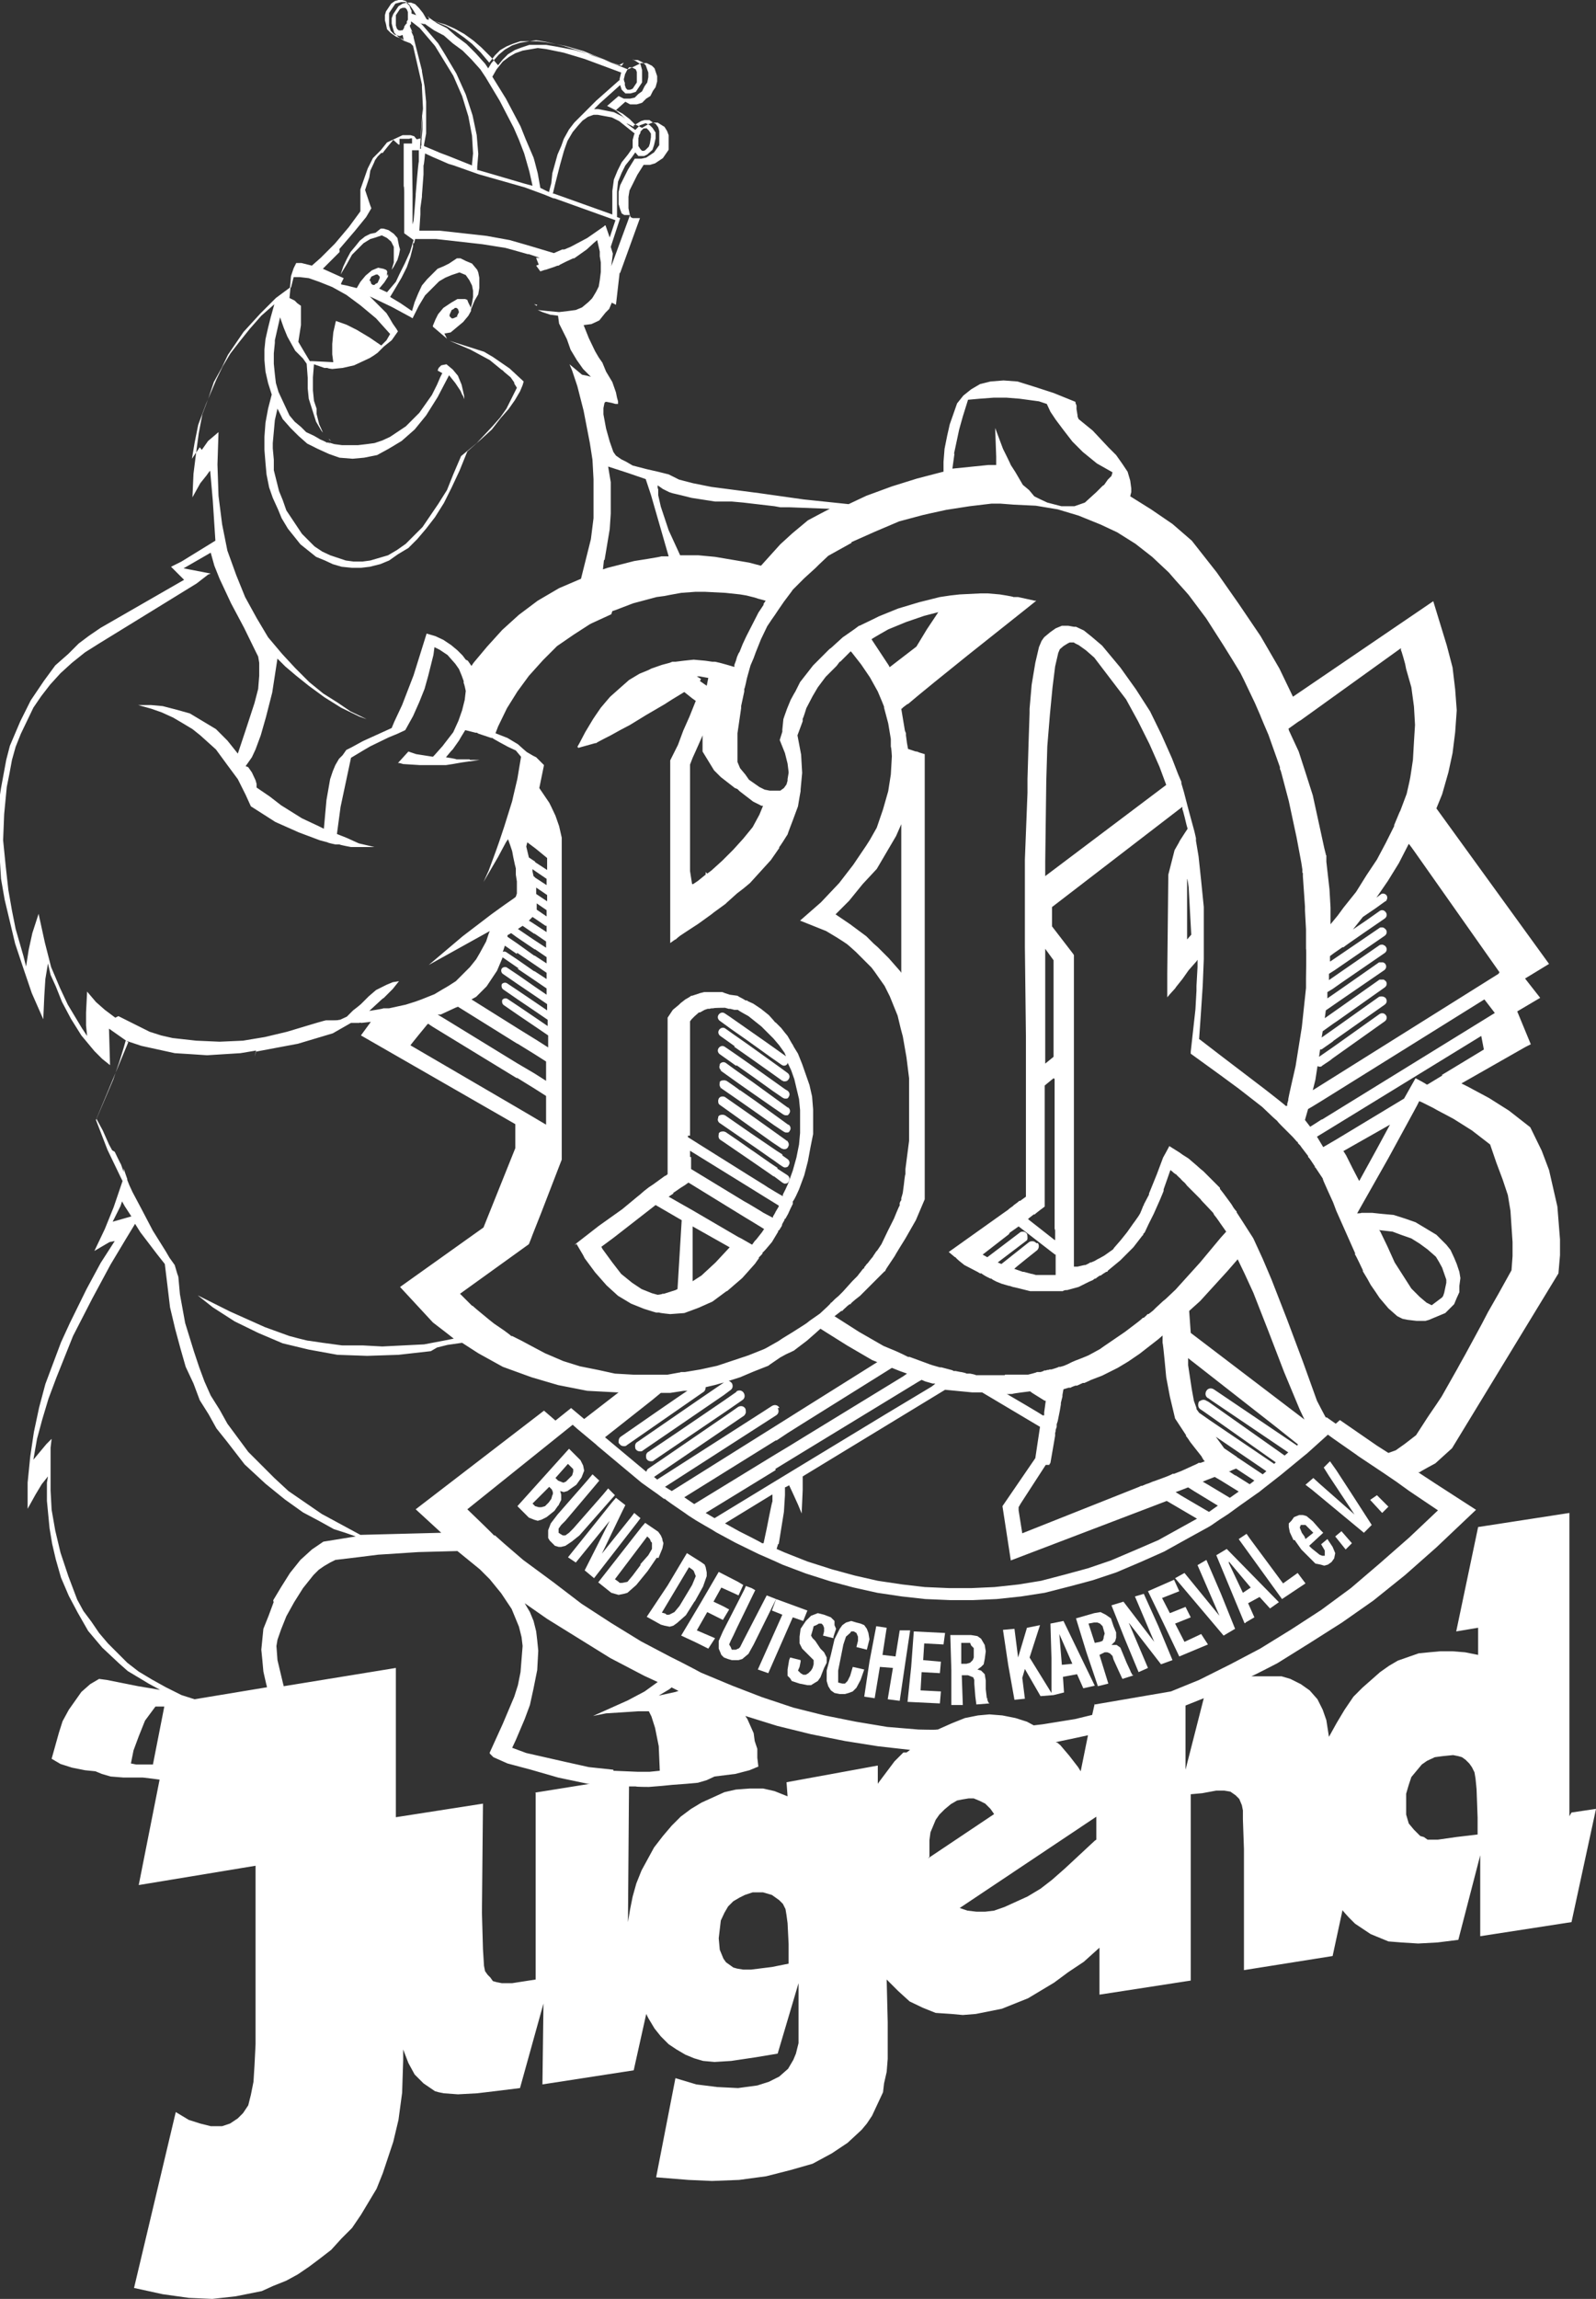 <?xml version="1.0" encoding="UTF-8"?>
<svg id="Ebene_1" xmlns="http://www.w3.org/2000/svg" baseProfile="tiny" version="1.2" viewBox="0 0 306 440.5">
  <rect x="0" y="0" width="306" height="440.5" fill="#333333" stroke="none"/>
  <!-- Generator: Adobe Illustrator 30.1.0, SVG Export Plug-In . SVG Version: 2.1.1 Build 136)  -->
  <polygon points="67.5 48.8 68.7 47.6 69.7 46.6 71 45.8 71.7 45.6 73.2 45.1 74.2 45.6 75 46.3 75.5 47.3 75.5 48.1 75.5 49.1 75.5 49.1 75.5 50.3 75.2 51.3 75.1 51.7 75.5 51.1 76.2 49.8 76.5 48.8 76.7 47.8 76.5 47.1 76.2 45.6 75.5 44.8 74.5 44.1 73.5 43.8 73 43.8 72 44.6 71 44.8 70 45.3 69 46.1 68.2 47.1 67.2 48.3 66.5 49.6 65.8 51.1 65.3 52.6 66.5 50.6 67.5 48.8" fill="#fff"/>
  <path d="M89.7,57.5l-.5-.2h-1.5l-1.2.7-1.5,1-1,1.2-.5,1-.5,1.2v.2l2.7,2.3-.5-1,1.2-.2,1.2-1,1.2-1,1-1.2.5-.9v-.6l-.5-1-.2-.5h.1ZM87.8,60.6l-.9.4h-.3l-.4-.4v-.3l.4-.9.4-.2.2-.2h.3l.3.2h0l.2.6-.4.8h.2Z" fill="#fff"/>
  <polygon points="103 58.4 102.4 58.3 102.9 58.6 103 58.4" fill="#fff"/>
  <polygon points="63 84.1 63.5 84.6 63.5 84.6 63.2 84.2 63 84.1" fill="#fff"/>
  <path d="M140.8,200.6l3,2.1,4.1,2.9,2.1,1.5s.2,0,.2.1h.3c.3,0,.5-.1.7-.4.3-.4.2-.9-.2-1.2l-1.5-1.1-6-4.3-3-2.1-1.4-1c-.4-.3-.9-.2-1.2.2h0c-.3.4-.2.9.2,1.2l2.8,2h-.1Z" fill="#fff"/>
  <path d="M141.2,204.1l3,2.1,3.9,2.8,1.9,1.3c.2.1.3.2.5.2h.3c.2,0,.3-.1.4-.3.3-.4.2-.9-.2-1.2l-.5-.3-6.6-4.7-3-2.1-1.9-1.3c-.4-.3-.9-.2-1.2.2h0c-.3.4-.2.9.2,1.2l3.1,2.2h.1Z" fill="#fff"/>
  <path d="M138.1,205.1l3.5,2.5,3,2.1,3.6,2.5,1.9,1.3c.2.1.3.2.5.2h.4c.1,0,.2-.2.3-.3.3-.4.2-.9-.2-1.2h-.1l-6.6-4.8-3-2.1-2.2-1.6c-.4-.3-.9-.2-1.2.2v.2c-.2.4,0,.8.3,1h-.2Z" fill="#fff"/>
  <path d="M138.1,208.4l3.9,2.7,3,2.1,3.4,2.4,1.8,1.2c.2.1.3.2.5.2h.3c.2,0,.3-.1.4-.3.3-.4.2-.9-.2-1.2h-.1l-6.2-4.5-3-2.1h-.1c0-.1-2.5-1.8-2.5-1.8-.1,0-.2-.1-.4-.1-.3,0-.7,0-.9.3v.2c-.1.4,0,.8.3,1h-.2Z" fill="#fff"/>
  <path d="M151,218.7l-.4-.3-3.5-2.5-2.1-1.5-3-2.1-3-2.1c-.2-.1-.3-.1-.5-.1-.3,0-.5.1-.7.4,0,.1-.1.2-.1.4,0,.3,0,.6.3.8l4.2,3h0l5.9,4.2,1.8,1.2h0s.2,0,.3.1h.2c.3,0,.5-.1.7-.4,0,0,0-.2.1-.2.1-.4,0-.7-.3-1h.1Z" fill="#fff"/>
  <path d="M150,221.2l-1.1-.7-5-3.4-4.9-3.4c-.1,0-.2-.1-.4-.1-.3,0-.7,0-.9.4v.2c-.2.4,0,.8.3,1l4.8,3.3,1.9,1.3,3,2.1.6.4,1.1.8.6.4c.2.1.3.2.5.2.3,0,.6-.1.7-.4.3-.4.2-.9-.2-1.2l-1-.7v-.2Z" fill="#fff"/>
  <path d="M149.1,223.8l-1.5-1-3-2.1-.6-.4-2.7-1.9-2.2-1.5c-.1,0-.2-.1-.4-.1-.3,0-.7,0-.9.4v.2c-.1.4,0,.8.3,1l.6.4,5.7,3.9,2.9,2,1,.7h.1l1.6,1.2c.2.1.3.2.5.2.3,0,.6-.1.7-.4.3-.4.2-.9-.2-1.2l-2-1.3h0Z" fill="#fff"/>
  <path d="M141.2,266.7l-2.3,1.6-9.1,6.2-5.5,3.7c-.4.2-.5.7-.4,1.1,0,.1,0,.2.1.3.2.3.5.4.8.4s.4,0,.6-.2l14-9.5,2.9-2c.5-.3.6-.9.3-1.4s-.9-.6-1.4-.3h0Z" fill="#fff"/>
  <path d="M110.5,238.3l1.3,2.2.3.6,2,2.7,2.2,2.5,2.2,2,2.5,1.5,2.5,1,1.6.5.7.2h.6c0,.1,2.1.3,2.1.3l2.7-.2,2.7-1,2.7-1.2,2.7-2h.1l2.9-2.5.9-1,1.6-1.8.2-.3h0l.5-.7v-.2c.1,0,.7-.7.7-.7v-.2c.1,0,.7-.7.7-.7l1.1-1.3.6-1,.6-1v-.2c.1,0,.2-.1.2-.1l.5-.8h0c0-.1.1-.4.1-.4h0l.4-.7v-.2c.1,0,.2-.1.2-.1l.5-.9h0l.5-1.1h0l.4-.8h0v-.5c.1,0,.6-1,.6-1l.6-1.3,1-2.7.7-2.7.5-2.7.5-2.5v-4.7l-.2-2.5-.5-2.2-.7-2-.7-2-.4-1-.4-1-.8-1.3-.2-.4-.2-.3-.8-1.4-.5-.6-.7-.9-.5-.5-.6-.6h-.1c0-.1-1.2-1.4-1.2-1.4l-1.5-1.2-1.5-1-.9-.4-.3-.2h-.3c0-.1-1.2-.7-1.2-.7h0l-.3-.2-1.5-.2h0l-.9-.3h0l-.5-.2h-3.5l-.8.2-1.5.5h-.2c0,.1-1.1.7-1.1.7l-.9.7-.3.3-1.2,1-1,1.5v22h0v1.4h0v3.8h0v1.2h0v1.6l-.4.3h-.1l-2.2,1.6-.9.6h0l-.9.7h0l-.8.7-.5.4-2.9,2.4-4.5,3.2-4.5,3.5v.2l.2-.3ZM137.2,241.9l-2.7,2.5-1.7,1.1v-10.5l7.1,4-2.7,2.9h0ZM132.3,217.5v-21.8l.3-.4.6-.6h0l.8-.7h.2l.9-.5.6-.2h.4c0-.1.7-.1.7-.1,0-.1,2.2-.1,2.2-.1l.7.2h.3l.8.2h.7c0,.1,1.1.7,1.1.7l.9.5,2,1.6.5.4,2.3,2.3,1.1,1.3,1,1.4.3.7-3.8-2.7-4-2.8-3-2.1-.9-.6c-.4-.3-.9-.2-1.2.2h0c-.3.4-.2.9.2,1.2l2.2,1.6,3,2.1,4.6,3.3,1,.7,1,.7c.2.1.3.2.5.2.3,0,.5-.1.7-.4v-.2l.7,1.5.6,1.7h0l.9,3.8.2,2.1v4.4l-.2,2.2-.5,2.5-.7,2.5-.9,2.5-.5,1.1-.5,1v.3c-.1,0-2.9-1.7-2.9-1.7l-.6-.4-2.9-1.8-9.1-5.7-2.7-1.7v-.3h.4ZM132.3,221.6v-1.1l11.5,7.1,2.9,1.8h0l2.6,1.6v.2l-.3.5-.3.5h0c0,.1-.5.9-.5.9h0v.2h-.1l-1.7-.9-.8-.5-2-1.2-.9-.5-10.2-6.2v-2.3h-.2ZM129.2,228.5l1.3-.9h0l.8-.5.7-.5,10.9,6.7,1,.6,1.8,1.1.8.5-.4.6-1.1,1.4-.3.3-.5.7-2.1-1.2-.6-.3-8.9-5.2-2.3-1.3h0l-2.1-1.2.9-.6v-.2ZM117.6,237.2l8.1-6.3,4.3,2.5.7.4-.8,13.2-.4.2-2.2.7h-.3c0,.1-.9.2-.9.2l-1.1-.3-2-.8-1.8-1.2-2.1-1.7-1.7-2.2-1.9-2.6-.2-.4,2.3-1.7h0Z" fill="#fff"/>
  <path d="M216.9,320.6l-.2-.5-.7-1.5-.7-1.7-.5-1.2-.7-.5h-1l.7-.7.2-.7v-1l-.5-1.2-.5-1.5-1-.7-1-.5-1.2.2-3.5,1,2,6.5,2.2,6.5,2-.5-1.7-5.5,1-.5h.5l.5.2.5.5.2.7,1,2.2.7,1.5,2.2-.7h-.2l-.2-.2v-.2ZM211.6,313.9l-.2.5-.5.2-1,.2-1.2-3.7,1-.2h.7l.5.2.5.5.2.7.2.7-.2.7v.2Z" fill="#fff"/>
  <polygon points="154 310.6 154.8 308.6 148.8 306.4 148 308.6 150 309.4 145.3 319.9 147.3 320.6 152 309.9 154 310.6" fill="#fff"/>
  <polygon points="137.4 309.8 138.6 310.4 139.8 308.4 138.7 307.8 136.8 306.9 138.3 304.2 140.3 305.1 141.6 305.7 142.5 303.7 141.5 303.1 137.8 301.2 134.3 307.2 130.6 313.4 133.6 314.8 135.8 315.9 137.1 313.9 135 313 133.6 312.4 135.6 308.9 137.4 309.8" fill="#fff"/>
  <path d="M203.9,310.6l-2.5.5.2,6.7v6.6l-4.2-6.8,2-6.2-2.5.5-1.7,5.7-.7-5.5-2.2.2,1,6.7,1.2,6.7,2-.2-.5-4,.5-1.7,3,5.2,2.5-.2h0l2-.5-.2-3,2.7-.5,1.2,2.7,2.2-.5-3-6.2-3-6.2h0ZM203.6,319.1l-.5-6,2.5,5.7-2,.2h0Z" fill="#fff"/>
  <polygon points="256 294.4 258 296.9 259.2 295.7 257.2 293.4 256 294.4" fill="#fff"/>
  <path d="M133.3,306.7l1.5-2.7.7-2v-.7l-.2-1-.2-.5-.7-.5-2.7-1.7-3.7,6.2-4,6,2.7,1.5.7.2,1,.2.7-.2.7-.5,1.7-1.5,1.7-2.7h.1ZM129.3,308.9l-1,.5h-.5l-.2-.2-.7-.2,5.2-8.7.7.5.2.2.2.5.2.5-.2.5-.5,1.2-1.2,2-1.2,2-1,1.2Z" fill="#fff"/>
  <path d="M238.8,310.9l1.7-1-1.2-2.7,2.2-1.2,2,2.2,1.7-1.2-10-10.2-2,1.2,2.7,6.5,2.7,6.5h.2ZM235.6,299.2l4.2,5-1.5,1-2.7-5.7v-.2h0Z" fill="#fff"/>
  <polygon points="266.2 288.7 264 286.5 262.7 287.4 265 289.9 266.2 288.7" fill="#fff"/>
  <polygon points="236.8 312.1 234.1 305.4 231.3 298.9 229.6 299.9 233.8 309.6 227.1 301.4 225.3 302.4 234.6 313.4 236.8 312.1" fill="#fff"/>
  <polygon points="261.5 293.7 263 292.2 259 286 256.2 281.7 255 280 253.8 281.2 254.8 282.8 259.7 290.2 253 284.3 251.8 283.2 250.3 284.5 251.6 285.5 261.5 293.7" fill="#fff"/>
  <polygon points="219.3 305.4 217.6 305.9 221.3 314.6 215.4 306.9 213.1 307.6 215.6 313.9 218.3 320.4 220.1 319.6 216.4 310.9 222.6 318.9 224.8 318.1 222.1 311.6 219.3 305.4" fill="#fff"/>
  <polygon points="245.8 306.4 250.3 303.4 248.8 301.4 246 303.4 239.7 294.9 239 293.9 237.5 294.9 237.7 295.2 245.8 306.4" fill="#fff"/>
  <polygon points="230.3 313.1 227.1 314.6 225.3 311.1 228.3 309.9 227.3 307.9 224.3 309.1 222.8 306.2 226.1 304.9 225.1 302.7 220.1 304.9 223.1 311.1 226.1 317.4 231.6 315.1 230.3 313.1" fill="#fff"/>
  <path d="M248.3,295.2l1.2,1.7,1.7,1.7,1,1,1,.2.7.2.7-.2.7-.5.5-.7.2-1-.5-1.2-1-1.5-1.2,1,.7,1.2v1h-.5l-.5-.2-1.5-1.2-.5-.5,2.7-2.5-.5-.5-1.5-1.7-1.2-1-.7-.2h-.7l-.5.2-.5.2-.5.7-.5.5v.7l.2,1,.7,1.5h.3ZM249.3,292.2h1l1.5,1.5-1.5,1.2-.2-.5-.5-.7-.2-.5-.2-.5.2-.5h0Z" fill="#fff"/>
  <path d="M126.3,298.4l.7-1.7.2-1-.2-.6v-.2l-.3-.7-.5-.7-2.5-1.7-.7.8-8.3,10.6,2.5,2,.7.2.7.2,1-.2.7-.2,1.7-1.5,2.2-2.7,1.7-2.5h.4ZM122.8,299.9l-1.5,2-1,1.2-1,.2h-.5l-.2-.2-.7-.5,6.2-8.2.5.5.2.5.2.2v1.2l-.7,1.2-1.5,1.7v.2Z" fill="#fff"/>
  <polygon points="122.8 290.9 121.6 289.9 121 290.7 115.4 297.7 119.4 289.4 119.9 288.4 118.1 287 117.4 287.8 108.9 298.4 110.4 299.4 116.9 291.4 112.1 300.9 113.9 302.4 122.2 291.7 122.8 290.9" fill="#fff"/>
  <polygon points="163.5 319.4 163 321.1 162.5 322.1 162 322.6 161.5 322.6 160.7 322.4 160.7 321.6 160.7 320.1 161.2 317.6 161.7 315.1 162.2 313.6 163 312.9 163.2 312.6 163.7 312.6 164.2 312.9 164.5 313.6 164.5 314.4 164.2 315.6 166.2 316.1 166.7 314.1 166.5 312.9 166.2 312.1 165.7 311.4 165 311.1 164.2 310.9 163.2 310.6 162.2 310.9 161.5 311.4 161 312.1 160 314.1 159.3 317.1 158.5 320.1 158.5 322.1 158.8 323.1 159.3 323.9 160 324.4 161 324.6 162 324.6 162.7 324.4 163.5 324.1 164.2 323.4 165 321.9 165.7 319.9 163.5 319.4" fill="#fff"/>
  <polygon points="174.7 319.4 174 326.1 180.2 326.4 180.4 324.1 176.5 323.9 176.7 320.4 180.2 320.6 180.4 318.4 177 318.1 177.2 314.9 180.9 315.1 181.2 312.9 175.2 312.6 174.7 319.4" fill="#fff"/>
  <polygon points="111.1 294.2 117 287.5 117.9 286.5 116.6 285.2 115.6 286.4 109.9 292.9 109.1 293.7 108.4 294.2 107.9 294.2 107.4 293.9 107.1 293.7 107.1 292.9 107.6 292.2 108.4 291.4 113.9 284.9 114.9 283.7 113.6 282.5 112.5 283.8 106.9 290.2 105.6 291.9 105.1 293.2 105.1 293.7 105.1 293.9 105.1 293.9 105.1 294.7 105.4 295.2 105.9 295.7 106.4 296.2 107.1 296.4 107.6 296.4 108.4 296.2 109.6 295.4 111.1 294.2" fill="#fff"/>
  <polygon points="172.5 312.4 171.7 317.4 169.2 317.1 170 311.9 168 311.6 166.7 318.4 165.7 325.1 167.7 325.4 168.7 319.4 171.2 319.6 170.2 325.6 172.5 325.9 173.5 319.1 174.5 312.4 172.5 312.4" fill="#fff"/>
  <polygon points="158.5 317.6 158 316.6 157.3 315.9 156.3 314.4 155.8 313.9 155.5 313.4 155.8 312.4 156 311.6 156.5 311.4 157 311.1 157.5 311.1 157.8 311.4 158 311.9 158 312.6 157.8 313.4 159.8 313.9 159.8 313.6 160.3 312.1 160 311.4 160 310.6 159.3 309.9 158 309.4 156.8 309.1 155.5 309.6 154.5 310.6 153.5 312.1 153.3 313.6 153.3 314.9 153.8 315.9 154.8 316.9 155.5 317.6 156 318.1 156 318.9 155.8 319.6 155.5 320.1 155 320.6 154.5 320.9 154 320.9 153.5 320.6 153 320.1 153.3 319.4 153.5 318.4 153.5 318.1 151.5 317.6 151.3 318.1 151 319.9 151 320.4 151 321.1 151.5 321.6 151.8 322.1 153.3 322.6 154.8 322.9 155.5 322.9 156.3 322.4 156.8 322.1 157.3 321.4 158 319.6 158.5 318.6 158.5 317.6" fill="#fff"/>
  <path d="M107.1,288.4l.5-1v-1l-.2-.7.7.2.7-.2.7-.5,1-.7,1-1.4h0l.5-1.3-.2-1-.5-1-2.2-2.2-1.8,2-8.1,9,2.2,2.2.5.2.5.2.7.2.7-.2,1-.5,1.5-1.2.7-1h.1ZM108.7,280.7l.2-.2.5.5.5.5v.5l-.2.7-.5.5-.7.7-.5.2-.5-.2-.5-.2-.5-.5,2.3-2.6h-.1ZM105.9,286.5l-.2.7-.5.7-.7.7-.7.2h-.5l-.7-.2-.5-.5,3.2-3.2.5.5.2.5v.5h-.1Z" fill="#fff"/>
  <path d="M189.2,325.4l-.2-1.7v-1.7l-.2-1.2-.7-.7-.7-.2.7-.5.5-.5.2-1,.2-1.5-.2-1.2-.7-1.2-.7-.5-1.2-.2h-4l.2,6.7v6.7h2.2l-.2-5.7h1.2l.5.2.5.2.2.5v.7l.2,2.5.2,1.5,2.5-.2-.2-.2-.2-.5v-.3ZM186.7,316.6v1l-.2.5-.5.5-.7.2h-1v-4h1.7l.2.5.5.5v.7h0Z" fill="#fff"/>
  <polygon points="142.5 314.4 142 315.4 141.9 315.6 141.6 315.9 141.5 315.9 141.1 316.1 140.3 316.1 140.1 315.6 139.8 315.1 140.1 314.4 140.6 313.4 141.3 311.9 144.8 304.7 144.1 304.3 143 303.9 142.7 304.6 138.6 312.6 137.9 314.2 137.8 314.4 137.8 315.4 137.8 315.9 138.1 316.6 138.3 317.1 138.8 317.6 139.6 317.9 140.3 318.1 140.8 318.1 141.6 318.1 142.3 317.9 143.5 316.9 144.5 315.1 148.8 306.4 147 305.7 142.5 314.4" fill="#fff"/>
  <path d="M300.9,348v-58.1l-17.5,2.7-4.2,20,4.2-.7v5.2l-2.5-.5-2.5-.2h-2.2l-2.2.2-2,.2-2,.7-2,.7-1.7,1-1.7,1.2-1.7,1.5-1.7,1.5-1.7,1.7-1.7,2.5-1.5,2.5-1.5,2.7h0l-.5-3.2-.7-2-1-2-1.5-1.7-1.7-1.2-2-1-1.7-.5h-5.8c0,.1,5-2.5,5-2.5l6.1-3.8,6.3-4,6-4.2,6.1-4.9,6-5.3,7.6-7.2-7.9-5.1-3.2-2.1h.3c0-.1,3-1.7,3-1.7l3.2-2.9,20.4-33.5.3-3.5v-3l-.5-6.3-1.6-7-1.4-3.7-2.2-4.5-4.1-3.2-3.8-2.4-4.1-2.2-1.2-.6,12.3-7,1-.5-2.6-6.3,4.4-2.6-2.9-3.7,4.6-2.8-21.6-29.8,1.1-2.7,1.2-4.2.8-3.7.5-4,.3-4.2-.3-4-.5-4.2-1.1-4.2-2.6-8.5-26.9,18.3-2.6-5.4-3.6-6.2-4.2-6.2-4.2-6-4.8-6.1-3.7-3.2-4.1-2.8-4-2.5h0c0-.1.2-.8.2-.8v-.7l-.2-1.5-.5-1.7-1-1.5-1.2-1.7-1.5-1.5-3-3.2-2.7-2.2-.2-.5v-.2l-.2-1.2v-.7l-.2-.5v-.2l-4.2-1.7-3.7-1.2-3.2-1-2.7-.2-2.5.2-2,.5-1.7,1-1.5,1.2-1.2,1.5-.7,2-.7,2-.5,2.2-.5,2.5-.2,2.5v1.9h-.1l-5,1.3-4.8,1.5-4.9,1.8-3.4,1.6-1.9-.2-6.7-.7-8.5-1.2-9.2-1.2-3.5-.7-2.7-.7-2-1-2-.5-2.2-.5-2.7-.7-1.2-.7-1-.5-1-.7-.5-.7-.7-2-.7-2.5-.5-2.7v-1.2l.2-1,.2-.2h.2l1,.2.7.2h.5v-.5l-.2-.7-.2-1-.7-2-1.2-2-.7-1.7-.7-1-.7-1.2-1.2-2.5-1-2.5,1.5-.2,1.5-.7,1.2-1.5.7-.7.5-1.2.8.4.7-6.1h.1l3.8-10.5h-1.4l-.4-.2-.2-.7-.2-1v-2.2l.2-1.2,1.5-3,1.2-1.9h1.2l1-.3,1.5-1,1.1-1.6v-2.8l-.3-.8-.5-.8-.5-.3-.8-.5h-1l-.8.3-1.2.7-1.4-.7-1-1-1.3-1-1.3-.7,1.8-1.6.9.5h1.3l1-.3.8-.8.8-.5.5-1,.5-.7.3-1.1v-1l-.5-1.5-.5-.5-1-.5h-1.1l-2.5,1.2-6.7-2.7-3.5-1-3.7-.7-1.8-.3h-3.2l-1.5.5-1.3.5-1.3.8-1,1-.9,1.1-1.4-1.6-1.8-1.8-1.5-1.3-1.8-1.3-1.8-1-1.8-.8-1.7-.5-1.9-.5-.7-1.2-.8-1-.7-.7-.8-.3h-.8l-.8.2-.8.5-1,1.5-.3.8v1l.2.8.3,1,.8.8,1,.7,1.3.5.5.5h0l1.7,7.4v.5l.2,4.1-.4,5.7h0l-.8.2h0l-.5-.6-.7-.2h-1.5l-1.5.7-1.5.7-1.2,1.5-1.5,1.5-1,2-.7,2-.7,2v4.2l-2.2,3-2.7,3.2-2.7,2.7-1.7,1.5-2-.5h-1l-.5,1-.5,1.5-.2,2.2-2.7,2-3,3-3.2,3.5-1.5,2.2-1.5,2.2-1.2,2.5-1.5,2.7-1,3-1.2,3.2-.7,3.7-.5,3.7-.5,4-.2,4.5,1.5-2.7,1.2-1.5.5-.7.2-.2.5,5.7.5,7.7-6.5,4-2,1,2.5,2.5-16,9.2-2.2,1.5-2,1.5-2,2-2.5,2.2-2.2,3-2.5,3.7-2,4-2,4.7-.7,2.7-.5,2.7-.5,2.7-.2,1.3v12.8l.2,3.3.7,4,1,4.2,1,4.2,1.5,4.5,1.7,5,2.2,5,.2-4.5.2-3.2.5-3,.5,2.2,1,2.2,1.2,3,1.7,3.2,2,3.2,2.5,3,1.5,1.5,1.5,1.2-.2-7,3.7,2.6-6.2,14.9,2.2,5.7,2.5,5.2.4.8-1.7,5-1.7,4.2-2,4.2,1.7-1,1.2-.7,1-.2-2.7,4.2-2.7,5-3.2,6.5-1.7,3.7-1.5,4-1.5,4-1.2,4.5-1,4.7-.7,4.7-.5,5v5l1.5-2.7,1.2-2,1.2-1.5-.2,1.2v3.5l.5,5.2.5,3,.7,3,1,3.5,1.5,3.5,1.7,3.2,2,3.5,2.7,3.2,3.2,3,1.7,1.5,2,1.2,2,1.2,2.2,1.2-4.2-.7-3.5-.7-2.5-.5-1.5-.2-1.7,1-1.7,1.5-1.2,1.7-1.2,1.7-1.2,2.2-.7,2.2-.7,2.5-.7,2.5,1.7,1,2.2.7,2.5.5,2,.2,1.2.5,1.7.5,2.5.2h3.7l1.7.2,1.5.2-4,20.2,22.4-3.7v34.2l-.2,4-.2,3.2-.5,2.5-.5,2-1,1.5-1,1-1.5,1-1.5.5h-2.2l-2-.5-2.2-.7-2.5-1.5-8,33.7,5.5,1.2,5,.7,4.5.2,4.5-.5,2.5-.5,2.5-.5,2.2-1,2.5-1,2.2-1.2,2.2-1.5,2-1.5,2.2-1.7,2-2.2,2-2,1.7-2.5,1.5-2.5,1.5-2.5,1.2-3,1-3,1-3,1-4.2.7-5.2.2-6.2v-2.1l1,2.6,1.2,2.2,1.7,1.7,2.2,1.5.7.2,1,.2,2.7.2,3.7-.2,4.2-.5,4-.5,4.5-16.2-.2,15.5,17.5-2.7,2.4-10.8.4.8,1.2,2,1.2,1.5,1.5,1.5,1.5,1,1.7,1,1.7.7,1.7.5,2.2.2,3.2-.2,4.7-.7,4.2-.7,4-13.5v11.5l-.5,2-.5,1.2-1,1.7-1.7,1.5-2,1-2.2.7-3.7.5-4-.2-4-.5-4-1.2-3.7,19,6.2.5,4.5.2,5.2-.2,5.2-.7,4.7-1.2,4.2-1.2,3.7-2,3-2,2.7-2.5,1-1.2,1-1.5.7-1.5.7-1.5.7-1.5.2-1.7.5-2.2.2-2.5v-7l-.2-8.2.2.2,2,2,2.2,2,2.5,1.2,2.5,1,3,.2,2.2.2,2.5-.2,2.5-.5,2.5-.5,2.5-1,2.5-1,2.5-1.5,2.5-1.5,2.7-2,3-2,3-2.7v9l17.5-2.7v-35.7l2.2-.2,2.7-.5h1.5l1.2.2,1,.7.7.7.5,1.2.2,1v1.7l.2,5.7v23.2l17-2.7,1.9-8.8h0c0,.1,1.2,1.4,1.2,1.4l1.2,1.2,1.5,1,1.5,1,1.7.7,1.7.7,2.5.2,3.2.2,3.7-.2,4-.5,4.2-16.2v15.5l17.5-2.7,4.7-21.7-4.7.7-.4.7ZM281.4,216.1l.8.5,3.5,2.7,1.2,3.5,1.2,3.2,1,3,.5,3,.2,3,.2,3v2.7l-.2,2.7-2.5,4.5-2,3.5-1.2,2.3-3.2,5.9-.9,1.6-.6,1.1-3,5.3-1,1.5-1.5,2.2-.2.3-1.1,1.7-1.1,1.7-2.2,1.7-1.7,1.2-1.4.5-2.2-1.4-7.1-4.9-.8.7-1.7-1.2h-.2c0,.1-1.7-3.2-1.7-3.2l-2.7-7.5-3-8-3-7.7-1.7-4-1.7-3.7h0c0-.1-.6-1-.6-1l-1.6-2.5-1.1-1.7v-.2c-.1,0-.6-.7-.6-.7l-.3-.5-.2-.3h0l-1.4-1.9-.7-.9h0v-.2l-.3-.3-.5-.5h0l-2.1-2.1-.3-.3-.5-.4h0l-.9-.8-1.4-1.2-.3-.2-.8-.5-.7-.5-1.6-1h0l-.3-.2-.7,1.3-.5.9-1.2,3.2-1.5,3.7v.2l-1,1.9v.2h-.1c0,.1-.6,1.5-.6,1.5l-.3.5-.7,1-.3.4-1.2,1.7-1.2,1.5-1.3,1.5h0l-.2.3-1.7,1.2-.9.5-.4.2-.5.3-.7.3h-.2c0,.1-.9.5-.9.5h-.2l-1.3.3h-.7c0,.1,0-.1,0-.1v-1.8h0v-1.3h0v-56.5l-.2-.3-4-5.2v-3.7l.4-.3,24.2-18.6.4-.3v.5c.1,0,.8,3,.8,3l.2.7-.4.6-1.1,1.7-.2.4-.8,1.4-1.2,4.7-.2,18.9v4.6l.5-.6,1-1.1.2-.3,1.2-1.5h0l1.2-1.7h0l1.5-1.7.2-.3h0v1.4l-.2,3.6v.9l-.2,3.6-.9,8.1v.4l5.8,4.2,3.4,2.5,4.5,3.5,2.1,2,.8.7h0c0,.1.8.9.8.9h0l2.2,2.2h0l.8.9h.1c0,.1.1.3.1.3l.4.4.2.3,1.3,1.7v.2c.1,0,.5.6.5.6l.2.3.6.9v.2h.1l1.4,2.1h0c0,.1.2.6.2.6l.8,1.8,1,2.2.6,1.6.4.9,3.2,7.2v.3c.1,0,1.5,3,1.5,3v.2l.9,1.5.6,1.1.9,1.3.8,1.2,1.7,2,1.7,1.5,1,.5,1,.2,1.7.2h1.7l.7-.2h0l.7-.3,1.2-.5,1.2-.5,1-1,.7-.7.5-1.2h0l.5-1.1v-1.2l.2-1.5-.2-1.2-.5-1.5-.5-1.2-.7-1.5-.8-1-.2-.2-1.7-1.7-2-1.2-2-1.2-2-.7-2.2-.7-2.2-.2-1.9-.2h-2.1c0,.1-.8.1-.8.1l6-10.6,4.8-8.8.7-1.3.4-.8.5.2h0l.8.4,1,.5.4.2.7.4,3.2,1.7,2.7,1.7h0ZM231.5,267.8l1,.7,14.5,9.8-.7.6-14.6-10.3-.4-.2c-.4-.3-.9-.2-1.3.1h-.1c-.3.6-.2,1.2.2,1.5l.6.4,5.4,3.8,8.5,6-.3.3-12.4-8.4-2-1.4-.5-.7v-.2l-.5-1.4-.4-2.2-.7-4.6v-1.4c-.1,0,1.1.9,1.1.9l15.6,12.2,4.4,3.5h-.1c0,.1-.1.2-.1.2l-15.7-10.6-.3-.2c-.5-.3-1.1-.2-1.4.3s-.2,1.1.3,1.4h-.1ZM149.4,269.7c-.3-.5-.9-.6-1.4-.3l-1.7,1.1-20.3,13-.6-.5h0l17.2-11.7c.2-.1.3-.4.4-.6,0-.3,0-.6-.1-.8-.3-.5-.9-.6-1.4-.3l-2,1.4-12.4,8.5-2.8,1.9c-.2.1-.3.4-.4.6l-7.9-6.6,9-7.1,1.7-1.4h1.8l2.6-.4h.7c0-.1-12.8,8.8-12.8,8.8-.3.2-.4.6-.4.9s0,.3.2.5c.2.3.5.4.8.4s.4,0,.6-.2l14.7-10.2c.3-.2.4-.6.4-.9l1.7-.4,1.8-.5-2.2,1.5-2.2,1.5-12.2,8.4c-.4.2-.5.7-.4,1.1,0,.1,0,.2.1.3.2.3.5.4.8.4s.4,0,.6-.2l15.5-10.6,1.2-.9c.5-.3.6-.9.3-1.4-.2-.2-.4-.4-.6-.4l2.2-.7,2.6-1.1,2.8-1.1.4-.3,1.9-1.3,1.1-.6,1.5-.7,2.5-1.9,1.6-1.4,1-.9,5.1,3.2,4.8,2.8,1,.4-.8.5-14.2,8.9-2.7,1.7-21.7,13.6-.5-.3-.8-.5,21.3-13.7c.5-.3.6-.9.3-1.4h.3ZM148.8,276h.1l2.1-1.4,2.7-1.7,16.5-10.3.8-.5,1.5.6,1.4.5-.7.5-19.3,11.8-2.6,1.6-1,.6-1.5.9-15.7,9.6h0l-1.9-1.3,17.7-11h-.1ZM148.6,281.5l5.4-3.3,22-13.4.7-.4.7.3,1.4.4h.5c0,.1-.7.6-.7.6l-9,5.4-15.5,9.4-5.6,3.4-11.5,7-1.7-1,13.4-8.2v-.2ZM148.1,286.5v1.2c-.1,0-1.1,5.2-1.1,5.2l-.6,2.8h-.3c0-.1-4.4-2.3-4.4-2.3l-2.7-1.5,9-5.5h.1ZM149.3,295.9l1-6.2.2-3.2v-1.5c.1,0,.8-.4.8-.4l.7,1.5,1,2.2.7,1.7.2-4.5v-2.6l27.3-16.6,5.2.5h1.9l11.1,6.6-.9,6-6.3,9.2,1.6,10.4,29.9-11.4,5.8,3.4-7.4,4.1-4.4,1.9-4.7,2-4.4,1.5-4.4,1.2-4.6,1.2-4.3.7-4.6.5-4.4.2h-4.4l-4.6-.2-4.3-.5-4.7-.7-4.4-1-4.4-1.2-4.7-1.5-4.3-1.7-1.6-.7.3-1h0ZM200.2,270.5v.7h-.3c0-.1-6.7-4-6.7-4h-.2c0-.1,1.1-.1,1.1-.1,0-.1,3.4-.5,3.4-.5l.4.3,2.4,1.5h.2c0,.1-.3,2.2-.3,2.2h0ZM201.2,280.6l.2-.3.9-5.2v-.6c.1,0,.1-.5.1-.5l.2-.6v-.5l.2-.6.4-2,.2-1.2v-.3l.3-1.2v-.3l.2-1.1h0l1-.3h.4c0-.1.9-.4.9-.4h.3l1.1-.5h.3l.9-.4.4-.2,2.1-.8,2.2-1.1.8-.4,2-1.2,2.2-1.5,3.6-2.8.8-.7v1.4c.1,0,.7,6.6.7,6.6l.7,3.7,1,4.2,2.1,3.2v.2c.1,0,.8,1.1.8,1.1h0l.7.9,1.5,1.9h0c0,.1.4.7.4.7l.2.2-.8.3h-.4c0,.1-1.2.6-1.2.6h0l-1.3.6-.9.4-1.3.5h-.3c0,.1-1.3.6-1.3.6l-1.9.7-.6.2-.7.3-.6.2-.7.3h-.2l-.4.2-21.9,8.7-.5.2-.7-4.4v-.6l.4-.7,4.8-7.4h.7ZM226.5,286.6l-1.1-.7.6-.2,1.8-.7,1.1.7,4.6,2.8-1.7,1.2-5.3-3.1h0ZM231.8,284.6l-1.2-.7,1-.4,1.3-.5,1.2.7,3.4,2.1-1.7,1.2-4-2.4h0ZM236.8,282.7l-1.2-.8h.3c0-.1,1.1-.5,1.1-.5l1.2.8,2.3,1.5-.5.4-.4.3-2.7-1.7h0ZM237.2,279.2l-2.5-1.7-.5-.7-1.1-1.5,2.5,1.7,7.2,4.9-.7.6-4.8-3.2h-.1ZM228.1,251.1l2-1.8,5.2-5.7,2-2.3,1.3,2.7,1.7,3.7,2.9,7.4,3,7.8,3,7.2.9,1.9-21.8-16.6-.3-4.2h0ZM198.7,238.2c-.1-.1-.2-.2-.4-.3-.3-.1-.7-.1-1,.1l-5.3,4.2-.7-.3,5.4-4.1c.2-.1.3-.3.3-.5,0-.3,0-.6-.1-.9-.2-.2-.4-.4-.7-.4s-.5,0-.7.2l-6.2,4.7-.9-.5h0l4.9-3.8c.2-.1.2-.3.3-.4l1.7-1.2,6.6,5.1.4.3h.1v.7h0v.2h0v3h-3.8l-.7-.2h-.1l-1.5-.4h-.2l-1.7-.6h.1c0-.1,4.3-3.5,4.3-3.5.4-.3.5-1,.2-1.4h-.3ZM202.1,206.7h.1v28.8c.1,0,.1.4.1.4v1.7h-.1l-5.1-4,.2-.2.9-.7h.2c0-.1,1.9-1.5,1.9-1.5v-23.2l1.7-1.4h0ZM200.4,203.9v-22.1l1.6,2.2v18.5l-1.6,1.3h0ZM200.4,168.2v-3.1l.2-15.4.2-6.7.5-6.1.5-5.2.5-4,.6-2.6.3-.7.7-.6.8-.5.4-.2h.8c0,.1.9.5.9.5l1.4,1,1.6,1.4,6.1,8,2.3,4.2,2.2,4.4,1.9,4.3,1.3,3.5-23.5,17.7h.3ZM227.6,180v-11.6c.1,0,.3,1.6.3,1.6l.5,9.1-.7.8h0ZM257.5,220.6l9-5.1-2.6,4.8-3.3,6-1.3-2.5-1.2-2.4-.5-.8h-.1ZM264.4,235.7l2.6.3,1.6.6,2,.7,1.6,1,1.5,1.1,1.6,1.4.6,1,.6,1.1.8,2.3v.6l-.4,1.9-.2.6-.2.3-2,1.5-1-.5-1.3-1.1-1.6-1.6-3.2-5-1.4-3.1-1.4-2.9-.2-.2ZM276.5,206.1l-2.8,1.7h-.2c0-.1-2.1-1.2-2.1-1.2l-2.2,3.9-13.1,7.9-2.4,1.4-1.2-2,2.3-1.4,29.2-17.9.5,2.6-8.1,4.9h.1ZM253.4,214.5l-1.4.9-.8.5h0l-1-1.3.6-2.1.7-.4,1.8-1.1,31.3-19.5,2,2.6h0l-33.1,20.4h-.1ZM287.3,186.6l-33.2,20.8-2.4,1.5.5-2,.4-2.6c.1,0,.3.1.4.1s.4,0,.5-.2l1.5-1,.5-.4,10-7.1c.4-.3.5-.8.2-1.2l-.2-.2c-.3-.2-.7-.2-1,0l-9,6.4-2.6,1.8.2-1.4c.1,0,.3,0,.4-.1l2-1.4.2-.2,9.8-6.9c.4-.3.5-.8.2-1.2,0-.1-.2-.2-.4-.3-.3-.1-.6-.1-.9,0l-8.3,5.9-2.7,1.9.2-1.2,2.1-1.5.6-.4,9.2-6.5c.4-.3.5-.8.2-1.2-.1-.1-.3-.2-.4-.3h-.8l-7.8,5.5-2.7,1.9.2-1.5,1.3-.9,1.3-.9,8.6-5.9c.4-.3.5-.8.2-1.2-.1-.2-.3-.2-.4-.3h-.8l-7.3,5.1-2.6,1.8v-1.2l1-.6,1.7-1.2,8.3-5.7c.4-.3.5-.8.2-1.2-.1-.2-.4-.3-.6-.4-.2,0-.4,0-.6.1l-7.1,4.9-2.6,1.8v-1.2l1.1-.7,1.6-1.1,8-5.5c.4-.3.5-.8.2-1.2-.2-.2-.4-.4-.7-.4s-.4,0-.5.1l-6.9,4.7-2.5,1.7h-.1v-1l.8-.6,1.6-1.1h.2c0-.1,7.9-5.5,7.9-5.5.4-.3.5-.8.2-1.2-.3-.4-.7-.5-1.1-.3h0l-2.7,1.9-2.5,1.7,1.9-2.4,2.5-1.7,1.8-1.3h.1c.3-.4.4-.8.1-1.2h0c-.3-.3-.8-.4-1.1-.1l-.8.6h0l2.2-3.2,2.1-3.4,1.9-3.7h0c0-.1,1.2,1.6,1.2,1.6l16.2,23-.2.3ZM246.8,139.8l2.1-1.5.5-.3h0l19.2-13.8v.4c.1,0,.8,2.6.8,2.6l.2,1,1,3.5.5,3.7.2,3.5-.2,3.2-.2,3.5-.3,2-.2,1.3-.2,1-.5,2.2-1.2,3.2h0l-.2.4-.5,1.2-.5,1.2v.2l-1.6,3.2-1.7,3.2-2,3-2,3.2-2.4,3h0l-1.1,1.5-1.4,1.7v-3.2l-.2-3.5-.6-5.3v-1.2c-.1,0-.1-.2-.1-.2l-.3-1.2h0l-1-4.6-1.2-5.5-1.5-4.7-1.2-3.7-1.3-2.8-.6-1.3h0v-.2h-.3ZM182.9,87l1-4.7.7-2.5,1-3.2,2.2-.2,2.7-.2h2.5l2.5.2,3.7.5,1.5.5.7,1.5,1,1.5,1.5,2,1.7,2.2,2,2,2.7,2.2,3,1.7-.2.7-.7.7-.7,1-.3.2h0l-1.2,1.2-2.2,2-2,.7h-2.5l-2.7-.7-1.5-.7-1-.5-1-1.2-1.2-1-.7-1.2-.7-1.2-.9-1.4h0c0-.1-1.5-3.1-1.5-3.1l-1.5-4,.2,5.5v1.6h-1.5l-6.9.7.4-2.9h0ZM163.2,103.9l4.5-2,4.7-2,4.5-1.2,1.3-.3,3.2-.7,4.5-.7,4.2-.5h1.7l2.6.2,4.2.2,4.2.7,4,1.2,3.7,1.5.5.2,3.2,1.5,3.5,2.2,3.2,2.5,3.2,3,1.3,1.5,1.8,2,.7.8,3.3,4.4.2.3,3.2,5,1.8,2.9,1.4,2.3.7,1.4,2.1,4.4,1,2.3.2.5.5,1.2.9,2.1,2.2,6.2v.4c.1,0,.3.8.3.8l1.4,5.3,1.5,7,.9,4.8h0l.2,1.3v.6c.1,0,.1.2.1.2v.5l.4,5.8v.7l.2,3.7v3.7c.1,0,0,5.7,0,5.7v1.8l-.8,7.5-1.2,7.5-.8,3.5-.4,1.8-.2,1v.2l-.2.7v.4h-.3c0-.1-4-3.2-4-3.2l-4.2-3.2-4.2-3.2-3.9-3-.3-.2h0l.3-4.2.4-6.1.2-5v-7.9h0v-2.1l-.5-5-.5-4.7-.5-3v-.5l-.3-1.3-.9-3.3-.4-1.5-.7-2.7-.5-1.7v-.3l-.6-1.4-1.2-3.1-2-4.5-2.2-4.5-2.7-4.2-3-4.2-3.5-4.2-2-1.7-1.5-1.2-1.5-.7h-.4l-1.1-.2h-1.2l-1.2.5-1,.7-1.2,1-.5.7-.5,1.2-.7,3-.7,4.2-.4,4.6v.8l-.2,6-.2,6.7v2.6l-.5,12.8v16.7l.2,17.2v30.7l-1.1.8h-.2c0,.1-1,.8-1,.8l-.2.2-.7.5-.2.2-1,.7-10.4,7.4,1.2,1h.1c0,.1.7.7.7.7l1,.8,2.5,1.3.5.3h.3c0,.1.9.6.9.6l.8.4h.2c0,.1.6.4.6.4l.4.2h0l1,.4,1.4.4h.1l.6.2.9.2,2.4.6h6.3c0-.1.5-.2.5-.2h.3l2.2-.6.8-.4,1.2-.6.7-.3.4-.3h.2c0-.1.8-.6.8-.6h.2c0-.1,1-.7,1-.7h.2c0-.1.2-.3.2-.3l2.3-1.9.5-.5,1.7-1.7.3-.3,1.7-2.2.2-.2h0v-.2c.1,0,.3-.3.3-.3h0l.7-1.5h0l1-2,1.2-2.7.5-1.2.2-.5h0v-.3l.6-1.7.7-2,.4.3.2.2.4.3h.1c0,.1.9.9.9.9h0c0,.1.8.8.8.8h0l.4.5,1.7,1.7h0l.6.6.3.3h0c0,.1.8.9.8.9l1.6,1.7h0l.2.4.4.5.5.7.2.3,1.2,1.7-1,1.1-4,4.8-4.7,5.2-1.9,1.8-.5.4-1.4,1.3-.5.5-.5.4-.4.3h-.2c0,.1-.7.7-.7.7h-.2c0,.1-.9.8-.9.8l-2.5,1.9-4.1,2.8-.7.5h0l-2.2,1.2h0l-1.2.5-1.3.5-.7.3h0l-.8.4-.7.3-.7.2h-.3c0,.1-1.4.5-1.4.5h-.4c0,.1-.4.1-.4.1h-.1c0,.1-.3.1-.3.1h-.2c0,.1-.7.3-.7.3h-.7c0,.1-1.7.5-1.7.5h-4.4c0,.1-.1.1-.1.1h-5.5c0-.1-1.1-.3-1.1-.3h-.7c0-.1-1-.3-1-.3h-.1l-1-.2h-.4c0-.1-.4-.2-.4-.2l-1.9-.5h-.3l-1.4-.4h0l-.6-.2-.8-.3h0l-3-1.1h-.3l-1-.5h0l-1.3-.6-2.4-1-4.7-2.7-4.7-3h0l.4-.3.9-.7h.2c0-.1.7-.7.7-.7l.2-.2h0l.5-.4h.2c0-.1.2-.3.2-.3l.7-.6.9-.7,1.1-1.1.8-.8.2-.2.4-.4h0l.4-.4.4-.4.4-.4.2-.2.2-.2.3-.3.3-.3h.1c0-.1.3-.6.3-.6l.2-.3h0l.6-.9h0l.2-.3.6-.9h0c0-.1,2-3.3,2-3.3l2-3.5h0l1.7-4v-12h0v-73.3l-1-.3-.5-.2h-.2l-1.5-.5-.2-1.1-.2-1.5v-.4l-.2-.5-.7-4.2h.1l.3-.3.8-.6h.1l1.9-1.6,3.3-2.7,6.2-5,11.7-9.3,1.5-1.2h-.3l-3.2-.7h-.9c0-.1-2.6-.5-2.6-.5l-2.3-.2h-1.4l-4,.2-1.8.2-2,.3-4,1-4,1.2-3.7,1.5-1,.5-2.7,1.3h-.1l-.8.6-2,1.4-.3.2-2.2,2-.4.3-.2.2h0l-.2.2-2.7,2.7-2.5,3.2-.9,1.8-.3.5-.6,1.1-.7,1.7h0l-.5,1.4-.2.6-.2,2v.4l-.5,1.6,1,2.5.5,2,.2,1.6h0v.2l-.2,1.2v.3l-.2.7-.5.7-.7.5h-2l-1-.2-1-.5-1-.7-1-.7-.7-1h0l-.5-.6-.5-.6-.5-1.2v-5.5l.7-4.8v-.4l.6-2.8v-.5c.1,0,.5-2,.5-2l.5-1.8.2-.7.6-1.4.4-1.1h0l1-2.5,1.2-2.5.8-1.2.7-1,.6-.9,1.1-1.6.9-1.2.6-.8.2-.3,1.5-1.5.7-.7,2.2-2,.6-.6,1.8-1.7,4.5-2.5h0ZM172.8,157.7v28.7l-.2-.3-2.2-2.5-2.1-2.1-.8-.7-1.4-1.4-3.1-2.3-2.8-1.9,2.6-2.6,2.6-3.2,2.7-2.9,3.7-6.3,1.1-2.5h-.1ZM170.6,127.9l-.2-.4h0l-3.3-5h0c0-.1,3.2-1.9,3.2-1.9l3.4-1.4,3.5-1.2,2.7-.7-2.2,3.3-2,3.3-5.2,4h.1ZM135.4,167.5l-1.6,1.3-.9.6h-.2c0,.1-.4-2.5-.4-2.5h0v-20.4l.5-1.3.5-1.1,1.2-2.7.2-.5v3.1l2.2,3.6,1.3,1.3,2.7,2.1.5.2.4.4,2.6,2,1.6.8h.3l-.7,1.7-1.3,2.4-1.8,2.2-1.9,2.1-2.1,2.1-2.1,1.9-.8.6h0l-.3-.3v.5h.1ZM133.6,129.6h.5l1.7.3-.3,1.5-1.3-.9.2-.4-.8-.5h0ZM126.1,93.5v-.5l1,.7,1.2.6.6.2,1.7.4,2,.5,4.5.7h3.2l2.2.2,6,.7,1.1.2h1.7l7.8.3-1,.5-3.2,1.7-3,2.5-2.3,2.1-3.7,4.1-2.3-.6-6.5-1.1-3.2-.3h-3.5l-.5-1.1-1.7-3.7-1.5-4.5-.5-2.2v-1.1l-.2-.6.2.2h-.1ZM115.9,107.4l1-6,.2-3v-6l-.5-3,3.7,1.2,3.5,1.2,1,3,3.4,11.8h-1.4c0,.1-5.2.9-5.2.9l-5.1,1.3-.9.3.2-1.8h.1ZM117.4,117.1l.6-.2,3.4-1.3,4.5-1.2,1.5-.2,1-.2,1.1-.2,1.1-.2,2.7-.2h1.9l3.9.2,2.8.3,1.2.2,1.6.4.6.2,1.5.4h0l-.4.6h0v.2l-1,1.5h0l-.2.4-2.1,4.1-.7,1.5-.6,1.5-.2.3-.3.7-.2.7-.3.8v.4h0c0,.1,0,0,0,0l-1-.3-.7-.2h0l-1.1-.3-.9-.2h-.5l-1.4-.2-2.2-.2-1.9.2h0l-1.6.2h-.6l-.5.2-1.5.4-2,.7-.6.3-1.7.7-2,1.2-1.7,1.5-1.8,1.6-.2.2-.6.7-1.1,1.3-1.1,1.6-.4.6-1.5,2.5-1.1,2.1-.4.7.2.2.7-.2,1.8-.5.7-.2h.2c0-.1,2.8-1.5,2.8-1.5l1.8-1,1.9-1,3.1-1.9,3.6-2.1.3-.2,1.1-.7,2.3-1.4,1.5,1.2.7.5-1.2,3-1.2,2.7-1,2.7-1.5,3v35h0c0,.1,0,0,0,0l.7-.5.3-.2h.1c0-.1.8-.7.8-.7l.9-.6,2.6-1.7h0l2.5-1.8.5-.4,2.2-1.6.2-.2,2-1.8,1.3-1,1.2-1,2-2.2,2-2.2,1.6-2.3v-.2c.1,0,1.4-2.1,1.4-2.1l.2-.3h0c0-.1,1-2.7,1-2.7l1-2.7.3-1.8.2-1.1v-.3l.3-3.2-.2-3.5-.7-3.7,1-2.7v-.5c.1,0,.7-2,.7-2h0l1.2-2.3,1-1.7,1.5-2,1.5-1.5.6-.6.6-.8h.1c0-.1,0,0,0,0l.3-.3h0l1.7-1.7.2.2,1.8,2.3,1.7,2.5,1.5,2.7.8,1.9.2.5.2.5v.2l.8,3,.5,3v1.5c.1,0,.2,1.8.2,1.8l-.2,3.5-.5,3.2-1,3.5-1.2,3.5-1.3,2.3-.7,1.1-2.5,3.7-2.7,3.5-3.5,3.7-3.2,2.8-.8.7,2.5,1,2.5,1,2,1.2,1.1.7.9.6.7.6,1,.9,1.5,1.5.3.3,1.2,1.2.6.8.7,1,1.2,1.7,1,2,1.5,3.7.6,2.5.4,1.5.7,4,.5,4v7.5h0v.2h0v4.3l-.7,5.4v1c-.1,0-.3,2-.3,2l-.2,1.5h0c0,.1-.3,1.1-.3,1.1v.4c-.1,0-.3.5-.3.5v.5c-.1,0-1.1,2.5-1.1,2.5l-.2.4-1,2-1.2,2.5-.2.3-.6.9-.2.2h0l-.6.9h0c0,.1-.3.4-.3.4l-.4.5-.3.4-.3.3-.2.3-.2.2v.2c-.1,0-.3.2-.3.2l-.3.4-.4.5-.3.4-.2.2-.6.6-.2.2-1.8,2h0l-.6.6-.2.2-.7.6-.2.2-.5.5h-.1c0,.1-.2.3-.2.3l-.5.5-1.4,1.3-2,1.4-.5.4-.6.4-2.2,1.4-1.8,1.1-.9.6-2.3,1.3-.4.2-3,1.2-3,1-3,1-3.2.7-1.8.3-1.2.2h-.8c0,.1-.3.1-.3.1l-2.2.4h-6.6l-3.5-.2-3.2-.7-3.5-.7-3.2-1-3.5-1.5-3.2-1.7-1.3-.7-1.8-.9h-.2c0-.1-1.4-1.1-1.4-1.1l-1.9-1.3-1-.8-2.3-1.9-.8-.7h-.1l-2.3-2.3,13.2-9.5.4-1,.3-.8,1.7-4.3,3.9-10.1v-3.7h0v-1.3h0v-13.3h0v-43.4l-.5-2.2-.7-2-.8-1.7-.4-.8-1.9-2.8.9-4.4-1.5-1.5-.6-.3-1.2-.7-.7-.6-1-.9-2-1.2-2.3-.9.5-1.3,1.7-3.5,2-3.2,2.2-3,2.7-3,2.7-2.7,3.2-2.2,3.1-2,.4-.2,3.7-1.7.2-.6ZM102.9,174.3v-1.2l1.9,1.3v1.2l-1.9-1.3ZM104.8,177.4v1.2l-2.3-1.5-.3-.2-.8-.5.7-.7.3.2h0l2.2,1.5h.2ZM102.8,171.2v-1.2h-.1l2.2,1.5v1.2l-2.1-1.4h0ZM102.6,168.1l-.3-.2-.2-.9v-.5c-.1,0,.5.4.5.4h0l2.2,1.5v1.2l-2.3-1.5h.1ZM102.6,165.1l-1.2-.8-.5-2.1.2-.8,1.6,1.2,2.2,1.8v2.3l-2.3-1.5h0ZM102.5,178.9h0l2.2,1.5v1.2l-2.3-1.5-.3-.2-2.8-1.9.9-.6,2.2,1.5h.1ZM102.6,181.9l2.2,1.5v1.2l-2.3-1.5h-.1l-3.2-2.3-1.9-1.3v-.3l.7-.4,1.1.8,3.4,2.3h.1ZM99.2,182.6l3.4,2.3,2.2,1.5v1.2l-2.3-1.5h-.1l-3.3-2.3-2.1-1.4c-.2-.1-.4-.1-.6,0l.4-1.2,2.3,1.6v-.2ZM99.2,185.6l3.4,2.3,2.2,1.5v1.2l-2.2-1.5h0l-3.3-2.3-2.1-1.4c-.3-.2-.8-.1-1,.2h0c-.2.3-.1.8.2,1l2.9,2,3.4,2.3,2.2,1.5v1.2l-2.2-1.5h0l-3.4-2.3-2.1-1.4c-.3-.2-.8-.1-1,.2h0c-.1.4,0,.8.3,1l2.9,2,3.4,2.3,2.2,1.5v1.2l-2.2-1.5h0l-3.4-2.3-2.1-1.4c-.3-.2-.8-.1-1,.2h0c-.1.4,0,.8.3,1l2.9,2,3.4,2.3,2.2,1.5v2.3l-2.2-1.4-3.4-2.1-9.1-5.7.9-.5,2-2,2-3,1.1-2.6s.1.2.2.2l2.9,2h-.3ZM99.1,199.9l3.4,2.1,2.2,1.4v3.7l-2.2-1.4-3.4-2-13.7-8.4-1.5-.9h.6l2.8-1.3.5-.2,11.4,7.1h-.1ZM99.1,206.5l3.4,2.1,2.2,1.4v5.5h0l-2.2-1.3-3.4-2-20.4-11.9h0c0-.1,3.3-4.1,3.3-4.1h.2c0,.1,1.5,1,1.5,1l15.4,9.4h0ZM115.9,43.3l-1,.7-2.3,1.6-3.2,1.7-1.2.5h-.4l-1.6.7-4-1.2-1.7-.5-2.8-.8h0l-4.4-.8-9-1h-3.9l.2-3.1v-1.2l.3-2.2h0v-.3h0l.3-4v-1.7c.1,0,.3-2.3.3-2.3l1.5.7.7.3.7.3,1.6.7,1,.3,4.8,1.7,8.8,2.5,3.8,1.4,1.7.7h.2l11.7,4.2-1.1,3.3-.8-2.3h-.2ZM80.5,28.6v.3l.5-7.9v3.8h0l-.2,2.2v.9h-.1v.6h-.2ZM118.7,15.4l-4.4,3.9-2.5,2.5-.5.5-.2.2-1,1-1,1.3-1,1.8-.5,1.4-.7,1.6-1,3.6-.2,1.9-.4,1.5h0v.2l-.5-.2-.4-.2-.8-.4-.5-2.8-.6-2.3-.2-.7-1.5-3.5-1-2.5-2.8-5.3-2.6-4.2h0l.8-1.4,1.2-1.5,1.2-.9,1.2-.7,1.4-.5,2.9-.5,1.6.2,3.4.7,4,1.2,7,2.6-.3,1.2v.3h0ZM121.6,24l1.3-.8.7-.2h.9l.7.5.5.2.5.7.2.7v2.7l-1,1.4-1.5,1-.9.2h-1.3l-1.3,2.1-1.5,3-.3,1.3v2.3l.3,1,.3.8.5.3h1.1l-3.6,9.8.3-2.4-.4-1.3,1.8-5.5-.6-.2v-4.9l.2-1.9.7-1.7.7-1.4,1.2-1.5.7-1h0l.6.7h1.1l.6-.3,1-.9.3-.9.3-1.3v-1.1l-.6-.9-.5-.5-.8-.4-1.1.4-.9.9h0l-1.5-1.1-.2-.2,1.4.7v-.3ZM122.4,28v-1h0v-.6c.1,0,.1-.5.1-.5.1,0,.3-.5.3-.5v-.2l.6-.6h.4c0-.1.2,0,.2,0l.4.4.4.6v.7l-.2,1.2-.2.6-.6.6-.3.2h-.4l-.3-.3-.2-.3-.2-.3h0ZM121.6,25.7l-.3,1.1v1.5h0l-.9,1.3-1.2,1.5-.8,1.6-.7,1.7-.3,2.2v4.5l-11.2-4h-.2l.4-1.7,1-3.9.7-2.5.2-.6.5-1.4,1-1.7,1-1.2.9-1,.3-.2.7-.5,1.1-.4h.8l2.7.5,1.4.7,3,2.4h0ZM121.4,11.5h.9l1,.5.5.5.5,1.4v.9l-.2,1-.5.7-.5,1-.7.5-.7.7-.9.2h-1.2l-1-.5-2.2,1.9,1.6.8,1.2,1,.7.7-.6-.5-1.6-.8-3-.6h-.8l1.1-1.1,3.9-3.5h0l.3.9.7.7h1l1-.3,1.2-1.8v-2.4l-.3-1.1-.9-.6-.6-.3h.2,0ZM119.8,14.3l.2-.4.2-.4h0l.4-.6h.4c0-.1.9.4.9.4l.2.5v2l-.8,1.2-.5.2h-.5l-.3-.3-.2-.6v-.5c-.1,0-.2-.6-.2-.6h0l.2-.8h0q0-.1,0,0ZM82.2,3.8l1.7.5,1.7.7,1.7,1,1.7,1.2,1.5,1.2,1.7,1.7,1.6,1.9,1.1-1.4,1-1,1.2-.7,1.2-.5,1.5-.5h3.2l1.7.2,3.7.7,3.5,1,6.7,2.7h0l1-.5-.4.6h0c0,.1-7.1-2.5-7.1-2.5l-4-1.3-3.5-.8-1.8-.3-3.1.5-1.5.5-1.4.8-1.2,1-1.4,1.6-.6,1-.6-.9-1.8-2-1.8-1.8-2-1.5-1.7-1.5-2-1-1.7-1.2h-.1.3v.6ZM81.5,4.6l.4.3,1.3.9,1.9,1,1.7,1.5,1.9,1.4,1.7,1.7,1.7,1.9,1,1.5,2.7,4.5,2.7,5.2,1,2.3,1,2.6,1,3.5.6,2.7-1.5-.4-7.5-2.2-1.4-.4h-.2v-.7l.2-2.4-.3-3.6-.8-3.8-1.3-4-1.8-4-2.2-3.7-1.3-2.1-3-3.5-.3-.3h-.2c0-.1.7.1.7.1h.3ZM78.2,3.5v.3l-.2.3v.4c-.1,0-.3.3-.3.3l-.2.3h0v.2l-.3.5h-.3c0,.1-.5,0-.5,0l-.3-.3-.2-.6v-2l.8-1.2.5-.2h.5l.3.3.2.5h0v.4h0v.7h0v.2ZM77.9.4h-1l-1.1.3-1.2,1.8v2.4l.3,1,.7.7,1,.3.6-.2.2,1-.2-.2-1.3-.5-1-.7-.7-.7-.2-1-.2-.7v-1l.2-.7,1-1.5.7-.5.7-.2h.7l.7.2.7.7.7,1,.6,1-.9-.3v-.6c-.1,0-.4-.9-.4-.9l-.7-.7h0ZM79.1,6.2l-.5-1.1v-.3c.1,0,.2-.2.2-.2v-.5c.1,0,1.7,1.3,1.7,1.3l2.9,3.4,3.5,5.7,1.7,3.9,1.2,3.9.7,3.7.2,3.4-.2,2v.3l-4.5-1.8-1.6-.6-.7-.3-.7-.3-1.7-.7h0v-.3l.4-2.1v-6.1l-.3-3-.5-2.8v-.2l-1.4-5.5-.2-.8v-.2l-.5-1.1.3.3ZM79.7,17.5v.6-.9.3h0ZM80.3,28.9h0v.2h0v1.9c-.1,0-.6,6.2-.6,6.2h0v.3h0c0,.1-.2,2.5-.2,2.5l-.2,2.3-.2.7v-5.8h0c0-.2-.1-7.4-.1-7.4v-1h1.3ZM65,47.8l3-3.5,2.2-2.7,1-1.7-.2-.5h0l-1-3,.8-2.4.2-1.3.7-1.5h0l.2-.5.5-.7.7-.7h.3c0-.1,2-2.5,2-2.5l1,.9h.2v-1.1c-.1,0,1.3,0,1.3,0h.6c0-.1.5-.1.5-.1v1h-1.6v8.2c.1,0,.1,1.2.1,1.2v7.8l1.8,1.3h0l-.7,2.3-1,2.2-1,2-.7,1.5-1.7,2-1.5-.7,1-1.2.7-1.1h0v-.5l-.2.4v-.6c.1,0,0-.4,0-.4l-.2-.2-.5-.2-1-.2-1.2.5-1.2,1-1,1.2-.7,1.2-2-.5-1-.2v-.2l.5-1-4-1.8,3.2-3.2v-.5ZM70.8,53.8l.4-.8.9-.4h.3l.4.4v.3l-.4.9-.4.2-.2.2h-.3l-.3-.2h0l-.2-.6h-.2ZM55.8,55.1l.5-2h1.2l1.7.2,2,.7,2.5,1,2.7,1.5,2.7,2,3,2.5,2.7,3-.7,1.2-1,1-2.2-1.5-2.5-1.5-2-1-2-.7-.5,2.2-.2,2.2v2l.2,1.5-4-.2h-.5l-1.2-2-1-1.7.5-3.2v-3.7l-.7-.5-.5-.5-1-.5.2-2h.1ZM38.3,85.7l-1.5,2.2.5-3,.7-3.5,1.5-4,2-4.7,1.2-2.5,1.5-2.5,1.7-2.2,2-2.5,2.2-2.5,2.5-2.2-.7,2.5-.5,2-.5,2.2-.2,2v2l.2,2.2.5,2.2.7,2.2-.7,2.7-.5,2.7-.2,2.7v2.5l.2,2.5.2,2.2.5,2.5.7,2,1,2.2.7,1.7,1.2,2,1.2,1.5,1.2,1.5,1.5,1.2,1.5,1.2,1.7.7,1.5.7,1.7.5,2,.2h1.7l1.7-.2,2-.5,1.7-.7,1.7-1.2,2-1.2,1.7-1.7,1.7-2,1.7-2.2,1.7-2.7,1.5-3,1.5-3.2,1.5-3.7,2.5-2.2,2.2-2,1.7-2.2,1.5-1.7,1.2-1.7,1-1.7.5-1.2.2-.7-2.7-2.5-3.2-2.2-1.7-1-2.2-.7-2.2-.7-2.2-.7,4,1.7,3.7,2,2.2,1.8.3.2.3.3,1.2,1,.7,1v.2l.5.8-1,2-1,2-1.2,1.7-1.5,1.7-3,3.2-3,2.5-1.5,3.5-1.2,3-1.7,2.7-1.5,2.2-1.5,2.2-1.7,1.7-1.5,1.5-1.7,1.2-1.7,1-1.7.5-1.7.5-1.5.2h-1.7l-1.5-.2-1.5-.5-1.5-.5-1.5-.7-1.5-1-1.2-1.2-1.2-1.2-1-1.5-1-1.5-1-1.5-.7-2-.7-1.7-.5-2-.5-2v-2l-.2-2.2v-1l.2-2.2.2-2.2.5-2.2,1,2,1.5,1.7,1.5,1.5,1.7,1.5,2,1,2.2,1,2,.7,2.5.2,2.2-.2,2.5-.5,2.2-1.2,2.5-1.5,2.5-2.2,2.2-2.7,2.2-3.5,2.2-4.2,1.2,1.5,1,1.5.3.7.2.3.2.6v-.6l-.5-2.2-.5-1.2h0l-.2-.5-1-1.2-1.2-1-1,.2-.5.5-.2.5.9.5h0l-.4.8-.6,1.4-1,2-1.2,1.7h0l-1.2,1.7-1.2,1.2h0l-.2.2-1.2,1.2-1.5,1-1.5,1-1.5.7-1.5.5-1.5.2-1.7.2h-3l-1.5-.2-1-.3.2.3-.3-.3h-.4c0-.1-1.2-.6-1.2-.6l-1.2-.7-1.5-.7-1-1-1.2-1-1-1.2-.7-1.5-.7-1.5-.7-1.5-.5-1.7-.2-1.7-.2-2v-2l.2-2h0v-.5l.5-2.2.5-2.2.7,2,.7,1.7,1.5,2.7,1.5,1.5.7,1,.2,2.7v2l.2,2,.7,2.2.7,2.2,1,1.7.3.4h0c0-.1-.7-1.6-.7-1.6l-.5-2v-1c0,0-.5-1.5-.5-1.5l-.2-2v-2.5l.2-2.5,2,.7h.6c0,.1.9.2.9.2l2-.2,2.2-.5h0l1.5-.7,1.5-.7.8-.5.7-.5h0l1.2-1.2,1.5-1.2,1.2-1.7-.3-.5-.7-1-.7-1.2-.5-.8-1.5-1.5-1.7-1.7,4.2,2,3.7,2,.3.2,1.2-2.4,1.2-2,1.5-1.5,1.2-1.2,1.2-.7,1.2-.5,1.5-.5,1.2.5.7,1,.5,1,.2,1v1.2l-.2,1.2-.4,1.5.2-.3.7-1.7.7-1.2.2-1.2v-2l-.2-1-.2-.5-1-1.2-1.2-.5-1-.5h-.7l-1.5,1-1,.5-1.2.5-1,1-1,1-1,1.2-.7,1.5-.7,1.7-.5,1.7-2.2-1.5-2-1.2,1.2-2,1-1.7,1-2,.7-2,.5-2v-.6h.2l.2-.8h4l8.9,1,4.4.7,1.1.3,3.2.9h.2l2.1.7h-.7c0,.1.5,1.3.5,1.3l-.5.2.8,1.1.9-.3h.1l1.5-.5.8-.3h.2l.3-.2.6-.3.6-.3,1.3-.6h.2l2.4-1.7,1.3-1.2.7-.6.5,2.2v.9l.2,1.2v.9h0v.9l-.2,1.6-.2,1.2-.5,1-.6,1-.2.3-.7.7-1.2,1-1.2.5-1.5.2-1.7.2-2.2-.2-1.9-.2.9.4,1.5.5,1.5.2.2,1.5,1.5,3,.7,2,1.2,2,1.2,1.7,1.5,1.5-.7-.2-1-.2-1.2-1-1.2-1,.5,1.2,1,3,1.2,4.7,1.2,6.2.5,3.2.2,3.7v7.5l-.5,4-1,4-.9,3.6-4.2,1.8-4.1,2.4-3.6,2.7-3.2,2.9-2.9,3.2-2.6,3.1-.4.6-.7-1-.4-.2-.6-.8-1-1-1.2-1-1.5-1-1.5-.7-1.7-.5-2.5,8-2.2,5.7-1.5,3.2-.5,1.2-5.5,2.5-2.2,1.2-1,.5-.7,1-.7.7-.7,1.2-.5,1.2-.5,1.5-.7,4-.5,5.5-1-.5-3.2-1.5-4-2.5-2.2-1.7-2.5-1.7v-.7l-.2-.7-.7-1.5-.7-1-.5-.2.5-.7.7-1,.7-1.5,1-2.7,1-3.5,1.2-4.7,1-6.5,1.5,1.5,2,1.7,2.5,2,3,2.2,3.2,2,3.5,1.7,1.4.5-.6-.3-2.5-1.2-2.5-1.7-2.7-1.7-2.7-2.2-2.7-2.7-2.5-2.7-2.7-3.2-2.2-3.7-2.2-4-1.7-4.2-1.7-4.7-1-5-.7-5.5-.2-6,.2-6.2-2,1.7-1.2,1.7-.4-.5ZM22.1,195l-2-1.5-1.7-1.5-1.7-2-.2,4v2.5l.2,2-1-1.5-1.2-2-1.5-2.5-1.5-3.2-1.7-4-1.2-4.7-1.2-5.5-1.2,3.7-.7,3.2-.5,3.2-.5-2-1.5-5.2-.7-3.5-.7-4-.5-4.5-.5-5,.2-5,.5-5.2.5-2.5.5-2.7.7-2.5,1-2.5,1.2-2.5,1.2-2.5,1.5-2.2,1.7-2.2,2-2.2,2.2-2,2.5-2,2.7-1.7,12.2-7.5,6.5-4,2.2-1.7.5-.2-5.2-1,5.2-3,.7,2.5,1,2.5,2.2,4.7,2.5,4.7,2.2,4.5.5,1,.2,1.2v2.5l-.2,2.5-.7,2.7-1.7,5.2-1.5,4.5-2-2.5-2.2-2.2-2.5-1.5-2.5-1.5-2.5-.7-2.7-.7-2.2-.2h-2.5l2.5.7,2,.7,2.2,1,1.7,1,2,1.2,1.5,1.2,3,2.7,2.2,3,2,2.7,1.5,3,1,2.2,4.7,3,4.5,2,4,1.5,1.5.4h0c0,.1,1.5.4,1.5.4h.8c0,.1,2.2.5,2.2.5h4.5l-3-.7-2.2-1-1.5-.6-.5-.2.7-5.2,1-4.7,1-4.7,2.5-1.5,1.2-.7,3.5-1.7,1.7-.7,1.5-.7,1.5-2.7,1.2-2.7,1-2.5.7-2.5,1-4,.2-1.5,1,.5h0l1.5,1,1.5,1.7.7,1,.5,1.2.4,1.1v.4c.1,0,.4,1.5.4,1.5l-.2,1.7-.5,2-.7,2-1,2.2-1.7,2.2-.3.4-1.6,1.8-.3.3-3.2-.5-1.5-.5-2,2.2h.3l.7.2,3.2.2h5l1.3-.2,1.7-.3,1.4-.2h.1l2-.3h-1.9c0-.1-.1-.1-.1-.1h-2.5c0-.1-2-.4-2-.4h0l1-1.2.3-.3,1.2-1.7.4-.7.8-1.3,2,.5h.3c0,.1.3.2.3.2l2.4.8h.2c0,.1,3,1.7,3,1.7l1.5.7,1,1.2-.7,4.2-.8,3.4-.2.9-1.5,4.8-1,3-.6,1.7-1.4,3.8-1,2.2,2.8-4.8.8-1.5.7-1.3.4-.6.4,1.1.4,1.2.2,1.1.3,1.4.2.8v1.2l.2,1.3v2.3l-.2.6h0c0,.1-1.2.9-1.2.9l-1,.7h0l-.7.5-1.8,1.3-5.5,4.2-6.5,5.5,11.7-6.5-.2.5-.5,1.5-1.2,2.2-.7,1.2-1.2,1.5-1.2,1.2-1.5,1.5-1.4.9-.5.3-.7.4-1,.6-.5.3-2.5,1-1.1.4-1.9.6-3.2.7h-1.1c0,.1-2.7.5-2.7.5l2.5-2.3.3-.2,1.7-1.7,1.2-1.5-1.2.2-1.2.5-2,1-.7.6-.7.6-1.5,1.5-.6.5-.9.7-1.2,1.2-1.3.6h-.2c0,.1-1,.1-1,.1h-1.4c0-.1-3.6,1-3.6,1l-4,1.2-4.2,1-4.2.7-4.5.2-4.5-.2-4.5-.5-2.2-.5-2.2-.7-2-1-2-1-2-1-.6.3ZM21.5,220.4l-.6-1.1-1.2-2.7-1.2-2.2,3.2-7.5h0l1.2-3.5.8-2.6.4-1.4h0l3,1,3.2.7,3.2.7,3.2.2,3,.2,3.2-.2,3.2-.2,3-.5-.3,1.2.3-1,8-1.5,6.7-2,3.5-2h1.6c0-.1.4,0,.4,0l1.8-.2-1.9,2.6,29.6,17v4.6l-5.9,14.7-.2.5-16,11.4,6.3,6.8,2.6,2,1.4,1.1-2,.4-3.7.7-4,.2-4,.2-3.7-.2h-4l-3.7-.5-2.7-.4h0c0,.1-3.7-.9-3.7-.9l-4.7-1.7-6.7-3-6.2-3.1,2.9,2.3,4.2,2.7,4.5,2.2,4.7,2,5,1.2,5.5,1,5.7.2,6-.2,6.2-.7,1.2-.7,2-.5,2.8-.4,3.1,2,4.7,2.6,5.5,2,5.1,1.5,5.6,1.1,5.7.3h.3l-6.6,5.1-2.5-2.1-3,2.4-2.2-1.9-24.6,18.9,4.9,4.5-15.5.4-3.7-2-3.7-2-3.2-2.2-3.2-2.2-2.7-2.5-2.5-2.5-2.5-2.5-2-2.7-2-2.7-1.5-2.7-1.7-2.7-1.2-2.7-1-2.7-1-3-1.7-5.5-1-5.5-.3-3.3h0c0-.1-.2-.6-.2-.6l-.5-1.7-.5-.7-.5-.7-.7-1.2-2.5-4-2.2-4.2-1.7-3.2-.6-1.3-.4-1v-.2l-.7-2v.7h0c0-.1-.5-1.5-.5-1.5h0c0,.1-1.2-2.4-1.2-2.4l-.5-.3ZM25.1,233.1h0l-3.5,1,1.5-3,.3-.9.5.9,1.3,2h-.1ZM29.3,338.1h-3.2l-1-.2.5-2.5,1-2.7,1.2-3,2-2.7h1.7l-2.2,11.2h0ZM52.5,306.9l-1,2.7-1,2.5-.2,2-.2,2,.2,2,.2,2.2.5,2.2.2.8-13.9,2.3-2.5-.8-3-1.5-2.7-1.5-2.5-1.5-2.2-1.7-2-2-1.7-1.7-1.7-2-1.5-2.2-1.5-2-1.2-2.2-1.7-4.5-1.5-4.5-1-4.2-.7-4-.2-3.7v-8.2l.2-1.7-1,1-2.5,3,.7-4,1-3.7,1.2-4,1.5-4,3.2-8,3.7-7.2,3.5-6.5,3-5,1.7-2.8,1,1.6,3.2,4.2,1.5,1.9.5,4.1.5,4.2,1,4.2,1,3.7,1,3.5,1.5,3.2,1.2,3.2,1.7,2.7,1.5,2.7,2,2.5,1.7,2.2,1.7,2.2,4,3.7,3.7,3,3.5,2.5,3.2,1.7,2.7,1.5,2.2.7,2,.7-6.2,1-2.2,1.5-2.2,2-2,2.5-1.7,2.7-1.5,2.5v.3ZM102.7,343.6v35.7l-4.5.7h-2l-1-.2-.7-.2-.5-.7-.5-.5-.5-.7-.2-1-.2-3.2-.2-7,.2-20.9-16.7,2.6v-28.6l-21.5,3.5-.2-.8-1-4.2-.2-2.7.2-1.2.7-2,1-2.5,1.5-2.7,1.7-2.7,2-2.5,1-1,1-.7,1.2-.7,1-.5,4.2-.5,4-.5,7.7-.5,7.5-.2,4.3,3.5,1.9,1.9,2.2,2.7,2,3,.7,1.7.7,1.7.5,2,.2,1.7-.2,2.5-.2,2.5-.5,2.5-.7,2.2-2.2,5.2-2.5,5.5v.2l.7.7,2.7,1.2,4.5,1.2,5.2,1.5,5.7,1.2h.4l-10.6,1.7h.2ZM117.6,339.1l-4.7-.5-4.5-1-7.5-1.7-2.7-1,.7-1.5,1.7-4,1-2.7.7-3.2.7-3.5.2-3.7-.2-2-.2-1.7-.5-2-.7-1.7-1-1.7,4.3,3,12.1,7.5,6.5,3.4,2.6,1.2-2.5,1.8-3.2,1.7-6.7,3,2.5-.5,3.2-.2,3-.2h2l.5,1,.7,2.2.7,3.5.2,4.7-2,.2h-2.2l-4.7-.2v-.2ZM128.7,323.3l.8.4.6.3-.6.2-3.2.7,2-1.2.4-.3h0ZM151.5,376.2l-3.5.7-4,.5h-1.5l-1.2-.2-.7-.2-.7-.5-.7-.5-.5-.7-.7-1.7-.2-2.2.2-1.7.2-1.7.7-1.5.7-1.2,1-1,1.2-.7,1-.5,1.5-.5h2l1.7.5.7.5.7.5.7.7.5,1,.2,1.2.2,1.5.2,4v4l.3-.3ZM173.2,335.8l-1.7,1.7-1.5,2-1.5,2-.2.3v-3.5l-17.5,3.2.2,2.7-2.5-1-2.2-.5h-2.5l-2.7.2-2.2.5-2.2,1-2.2,1-2,1.2-2,1.5-1.7,1.7-1.7,2-1.7,2.2-1.2,2.2-1.2,2.2-1,2.5-.7,2.5-.5,2.5-.4,2.4.2-26h1.3c0,.1,2.5.1,2.5.1l2.5-.2,2-.2,2.7-.2,2.2-.2,1.7-.5,1.5-.7,4-.5,2.7-.7,1.2-.5.5-.2-.2-1.7v-1.7l-.5-1.5-.2-1.5-1.2-2.7-.4-.6,6.1,1.9,6.5,1.6,6.5,1.3,6.3,1,6.2.7-.7.5h-.6ZM178.2,355.8v-3.2l.2-1.5.5-1.2.5-1.2.7-1,1-1,1.2-1,1.2-.7,1-.2,1.2-.2h1l1.2.5,1,.5,1,1,.7,1-12.7,8.5.3-.3ZM209.9,352.7l-5.7,5.3-2.5,2.2-2.2,1.7-2.5,1.5-2.2,1-2.2,1-2,.7-1.7.2h-1.7l-1.7-.2-1.5-.5,26.2-17.5v4.4l-.3.2ZM202.5,333.8l3.8-.8,2.3-.5-1.4,6.9-.5-.8-1.7-2.2-1.7-2-.6-.5h-.2ZM209.9,326.4l-.5,2.2-3.3.8-6.2,1-1.7.2-1.3-.7-2.2-.7-2.5-.5-2.5-.2-2.2.2-2.5.5-2.5,1-2.7,1.2h-.2c0,.1-3.5,0-3.5,0l-6-.5-6-1-6-1.2-6-1.5-6-2-5.7-2.2-6-2.5-1.3-.7-2.5-1.3-2-1-5.7-3-5.7-3.5-5.7-3.7-5.5-4.2-5.7-4.2-3.6-3.1-1.8-1.6h-.2c0-.1-5.1-5-5.1-5l20.2-16.2.9.8,3.6,3,.2.2,4.3,3.6,4.2,3.5,1.4,1,1.7,1.2,1.2.9h.2c0,.1,1.9,1.4,1.9,1.4l1.9,1.3.7.5,1.4.9,1.7,1,1.4.8.8.5,3.7,2,4.5,2.2.7.3,2.5,1.1,1.3.6,4.5,1.7,4.7,1.5,4.5,1.2,4.5,1,4.7.7,4.5.5,4.7.2h4.5l4.5-.2,4.7-.5,4.5-.7,4.7-1.2,4.5-1.2,4.5-1.5,4.7-2,4.5-2,4.5-2.5,4-2.2.5-.3,1.6-1.1,1.7-1.1,1.1-.8,1.1-.8,1.7-1.2,1.7-1.2.3-.2,1-.8.9-.7,2.3-1.8,4.5-3.7.5-.4,4-3.6,1.1.8,4.3,3,.4.3,4.8,3.2,2.5,1.7,2.5,1.8,5.5,3.7-5.5,5.2-5.7,5-5.5,4.7-5.7,4.2-5.7,3.7-6,3.7-5.7,3-6,3-5.4,2.2-14.6,2.5v-.2ZM227.3,339.1v-12.3l3.5-1.4-3.5,13.7h0ZM283.4,351.5l-4.2.5-3.5.5h-2l-.7-.5-.7-.2-1.2-1.2-1-1.2-.5-1.7v-4l.5-1.7.5-1.5,1-1.2,1-1.2,1-.7,1.5-.7,1.5-.2,2-.2,1,.2.7.2.7.5.7.7.5.7.5,1,.2,1.2.2,2,.2,5.5v3.5-.3Z" fill="#fff"/>
</svg>